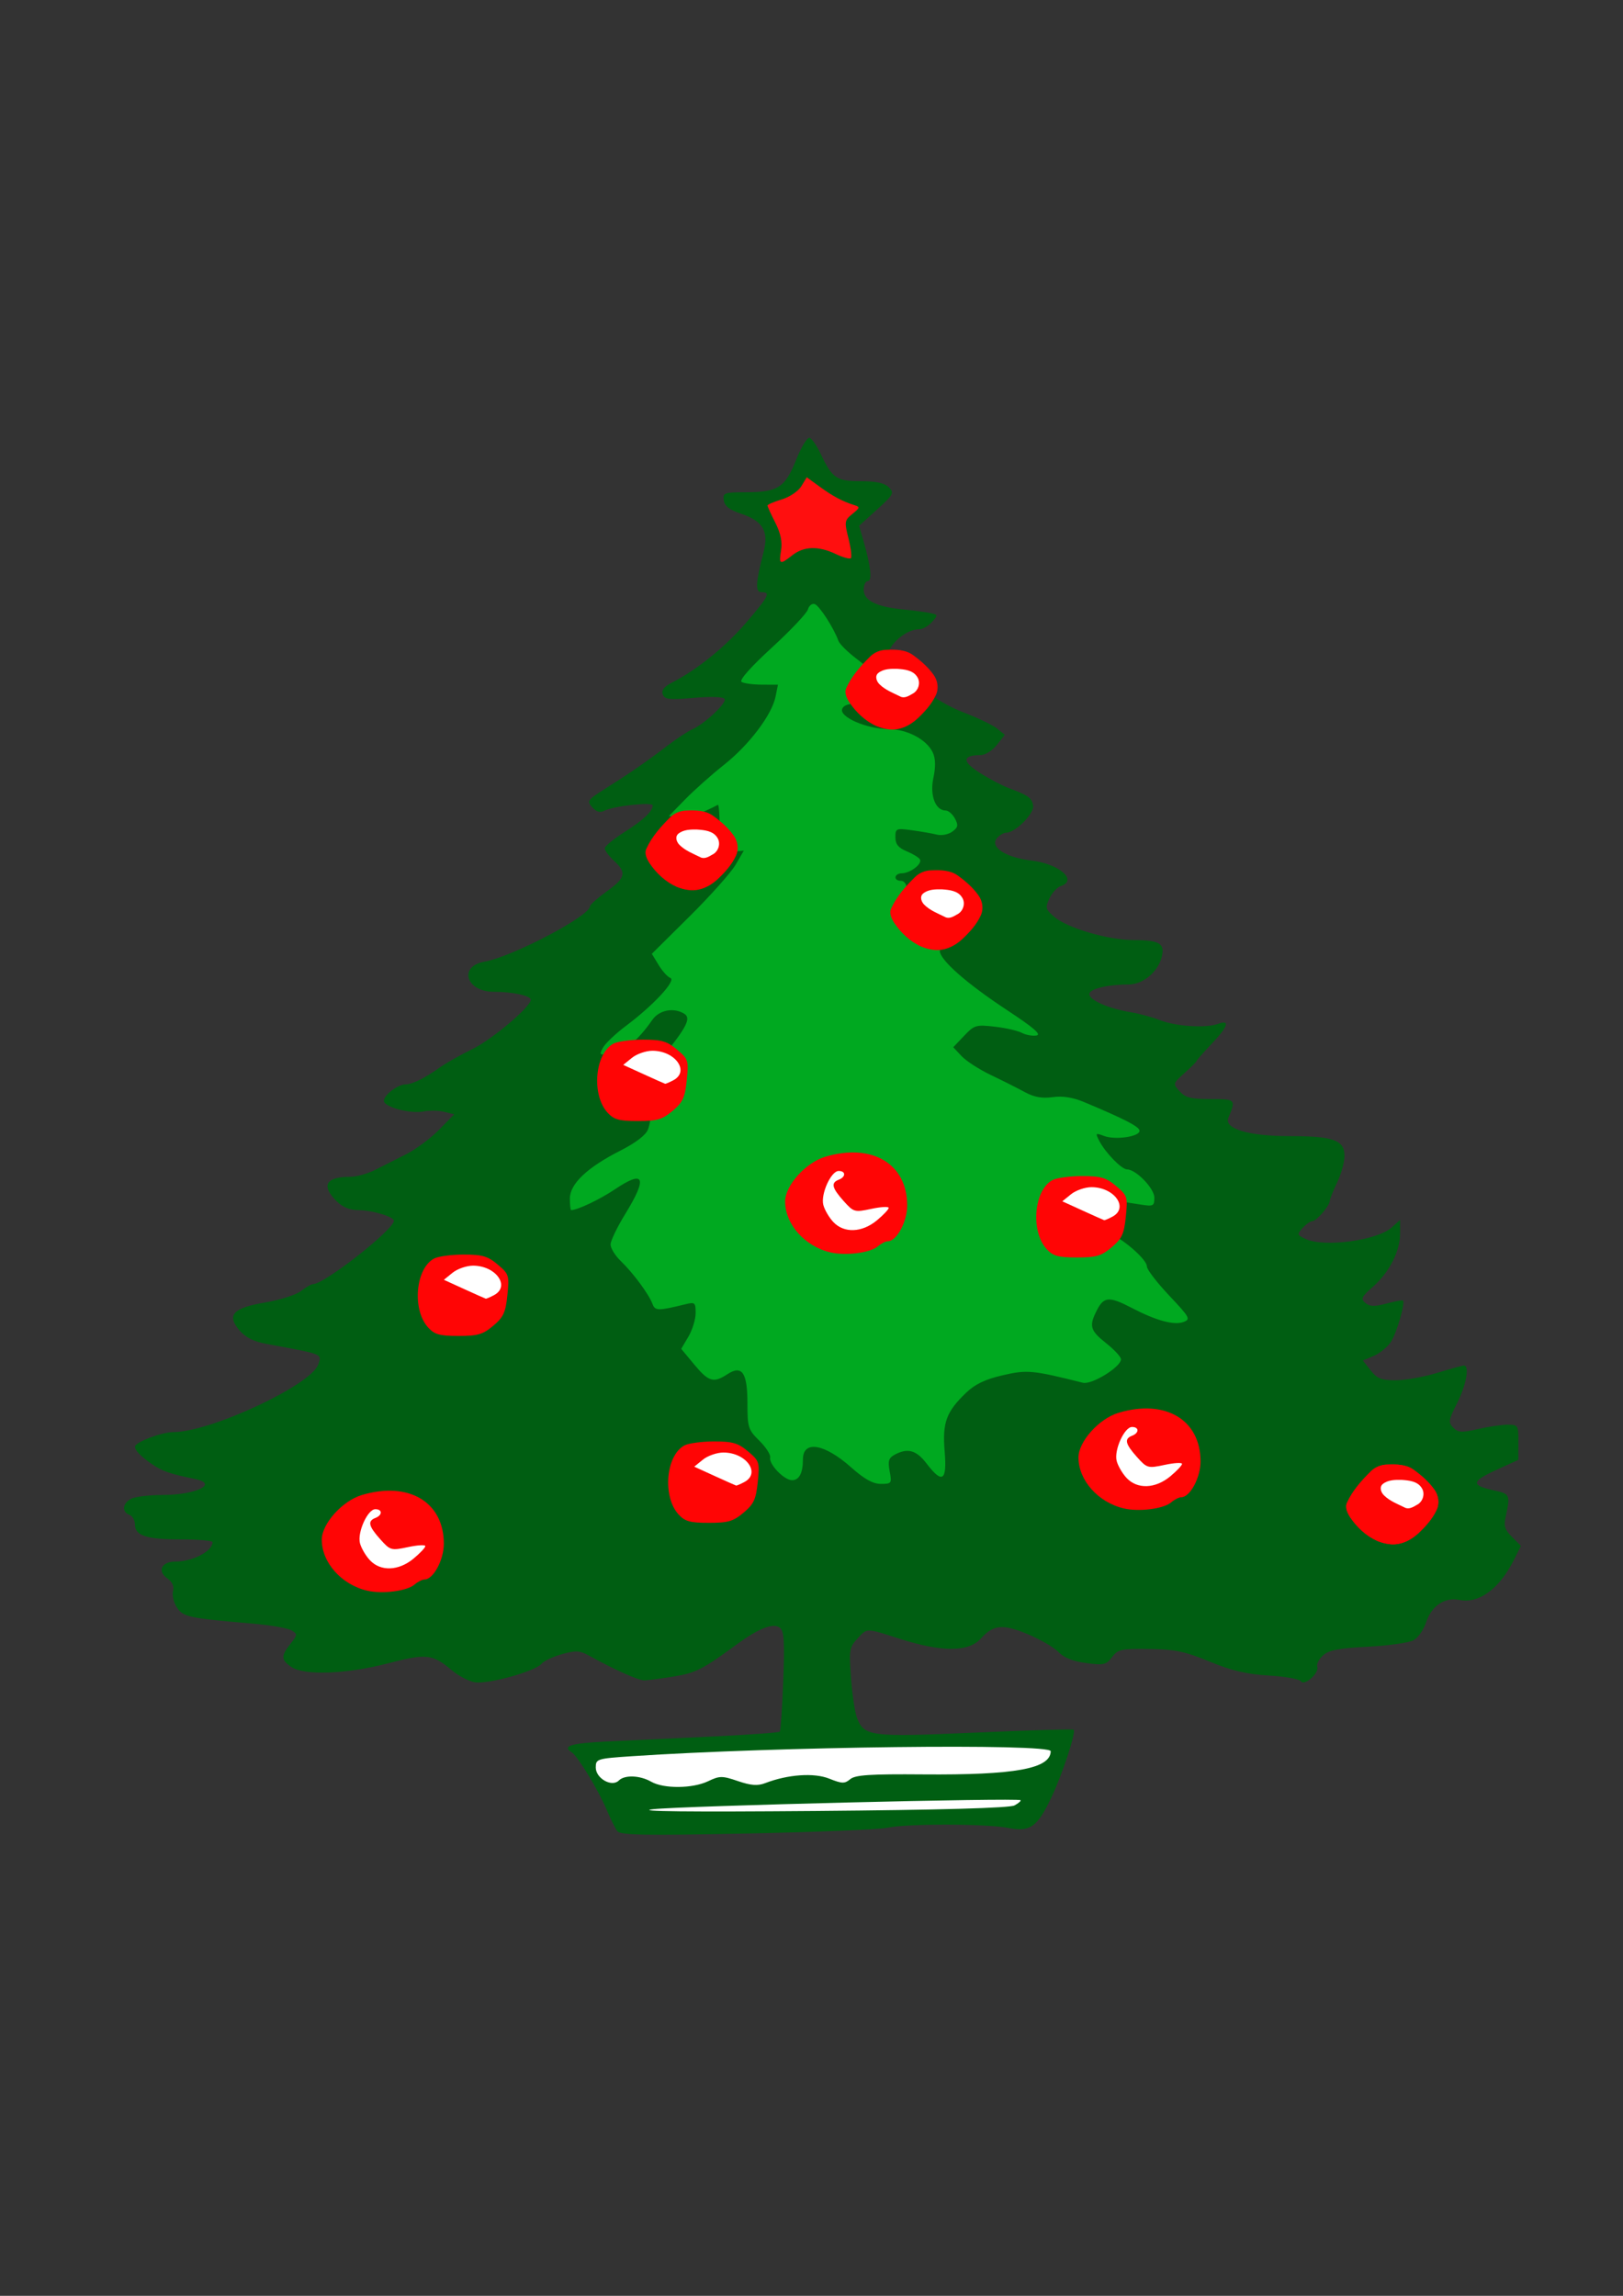 <?xml version="1.0" encoding="UTF-8" standalone="no"?>
<!-- Created with Inkscape (http://www.inkscape.org/) --><svg height="1052.362" id="svg3079" inkscape:version="0.42+devel" sodipodi:docbase="C:\Documents and Settings\Lumen 2\Desktop" sodipodi:docname="Christmas_tree2.svg" sodipodi:version="0.32" width="744.094" xmlns="http://www.w3.org/2000/svg" xmlns:cc="http://web.resource.org/cc/" xmlns:dc="http://purl.org/dc/elements/1.1/" xmlns:inkscape="http://www.inkscape.org/namespaces/inkscape" xmlns:rdf="http://www.w3.org/1999/02/22-rdf-syntax-ns#" xmlns:sodipodi="http://inkscape.sourceforge.net/DTD/sodipodi-0.dtd" xmlns:svg="http://www.w3.org/2000/svg">
  <rect width="100%" height="100%" fill="#333333" stroke="none"/>
  <defs id="defs3081"/>
  <sodipodi:namedview bordercolor="#666666" borderopacity="1.0" id="base" inkscape:current-layer="layer1" inkscape:cx="375" inkscape:cy="520" inkscape:document-units="px" inkscape:pageopacity="0.0" inkscape:pageshadow="2" inkscape:zoom="0.35" pagecolor="#ffffff"/>
  <g id="layer1" inkscape:groupmode="layer" inkscape:label="Layer 1">
    <g id="g2506" transform="matrix(1.696,0,0,1.696,-540.919,-850.098)">
      <path d="M 485.802,996.135 C 485.247,995.397 483.943,992.769 482.902,990.294 C 480.705,985.07 475.074,975.82 473.497,974.845 C 470.734,973.138 473.229,972.38 483.164,971.909 C 489.077,971.629 501.88,971.023 511.615,970.562 C 521.35,970.102 529.504,969.516 529.735,969.26 C 529.965,969.004 530.384,962.843 530.666,955.569 C 531.074,945.06 530.896,942.108 529.798,941.197 C 528.063,939.758 524.103,941.271 518.123,945.659 C 508.913,952.417 507.022,953.381 501.083,954.351 C 497.69,954.905 494.114,955.371 493.135,955.386 C 491.507,955.411 485.236,952.613 478.065,948.66 C 475.652,947.33 474.544,947.278 470.834,948.316 C 468.424,948.991 465.941,950.159 465.317,950.911 C 463.591,952.991 450.538,956.569 447.149,955.891 C 445.535,955.568 442.823,954.133 441.121,952.701 C 435.843,948.259 434.245,948.085 423.771,950.806 C 412.498,953.735 401.07,954.142 397.637,951.737 C 394.891,949.814 394.862,948.812 397.455,945.514 C 399.397,943.046 399.409,942.868 397.705,941.859 C 396.72,941.275 392.089,940.471 387.414,940.071 C 369.944,938.577 368.437,938.258 366.756,935.693 C 365.89,934.371 365.418,932.388 365.706,931.285 C 366.048,929.978 365.52,928.781 364.191,927.85 C 361.365,925.871 362.578,923.294 366.336,923.294 C 371.022,923.294 376.348,920.515 376.399,918.044 C 376.407,917.631 372.56,917.294 367.848,917.294 C 358.491,917.294 355.414,916.288 355.414,913.227 C 355.414,912.129 354.739,910.972 353.914,910.655 C 351.815,909.85 352.045,907.562 354.348,906.329 C 355.412,905.76 359.216,905.294 362.801,905.294 C 371.94,905.294 378.137,902.269 371.664,900.968 C 364.969,899.622 362.727,898.843 359.914,896.883 C 356.908,894.789 355.458,893.285 355.43,892.229 C 355.397,891.043 362.63,888.294 365.781,888.294 C 375.858,888.294 403.142,875.542 404.991,869.969 C 405.942,867.103 406.468,867.31 390.974,864.462 C 387.583,863.838 385.309,862.71 383.721,860.864 C 380.103,856.658 381.852,854.737 390.65,853.257 C 394.645,852.585 398.987,851.194 400.299,850.165 C 401.611,849.136 403.095,848.294 403.597,848.294 C 406.626,848.294 425.414,833.556 425.414,831.179 C 425.414,830.077 419.424,828.294 415.72,828.294 C 413.447,828.294 411.511,827.482 409.869,825.839 C 405.677,821.647 407.022,819.294 413.61,819.294 C 415.277,819.294 418.278,818.467 420.278,817.456 C 422.278,816.446 426.068,814.534 428.7,813.208 C 431.332,811.881 435.338,808.909 437.602,806.602 L 441.718,802.408 L 439.029,801.733 C 437.551,801.362 435.06,801.315 433.494,801.628 C 430.255,802.276 423.824,800.767 422.807,799.12 C 422.01,797.83 426.173,794.348 428.55,794.316 C 430.441,794.29 433.681,792.688 437.928,789.678 C 439.571,788.514 443.457,786.325 446.564,784.814 C 451.93,782.206 462.414,773.36 462.414,771.441 C 462.414,770.351 457.506,769.294 452.444,769.294 C 444.915,769.294 442.782,762.4 449.923,761.145 C 457.417,759.827 478.414,748.806 478.414,746.19 C 478.414,745.765 480.439,743.964 482.914,742.187 C 488.074,738.481 488.403,737.115 484.914,733.881 C 483.539,732.607 482.414,731.101 482.414,730.533 C 482.414,729.966 484.777,728.003 487.664,726.171 C 492.893,722.853 495.322,720.574 495.382,718.929 C 495.42,717.916 484.669,719.093 482.29,720.363 C 481.17,720.96 480.16,720.671 479.038,719.431 C 477.507,717.739 477.722,717.437 482.663,714.326 C 489.214,710.201 493.647,707.133 499.414,702.734 C 501.889,700.846 504.877,698.88 506.053,698.365 C 509.405,696.896 515.472,691.196 514.815,690.133 C 514.459,689.557 511.118,689.444 506.469,689.85 C 499.864,690.426 498.626,690.288 498.1,688.918 C 497.667,687.788 498.44,686.819 500.699,685.661 C 507.406,682.222 515.117,675.978 520.651,669.504 C 526.796,662.316 527.314,661.294 524.805,661.294 C 523.053,661.294 523.175,658.893 525.355,650.419 C 526.802,644.794 525.169,642.043 519.205,640.062 C 516.133,639.042 514.823,638.02 514.595,636.466 C 514.296,634.433 514.681,634.293 520.595,634.279 C 529.248,634.259 531.172,633.014 534.158,625.502 C 535.534,622.041 537.167,619.373 537.787,619.574 C 538.407,619.774 539.748,621.706 540.768,623.866 C 543.899,630.501 545.06,631.294 551.641,631.294 C 555.796,631.294 558.046,631.783 559.201,632.938 C 560.725,634.462 560.495,634.897 556.012,638.956 L 551.18,643.331 L 552.394,647.562 C 554.34,654.348 554.756,658.294 553.524,658.294 C 552.913,658.294 552.414,659.347 552.414,660.633 C 552.414,663.513 555.826,665.241 562.868,665.929 C 565.643,666.2 568.977,666.64 570.276,666.905 C 572.553,667.371 572.575,667.459 570.871,669.341 C 569.899,670.415 568.386,671.296 567.509,671.298 C 562.48,671.309 556.381,678.576 559.796,680.488 C 560.682,680.983 563.928,683.595 567.009,686.292 C 570.55,689.39 575.15,692.164 579.508,693.83 C 583.3,695.279 587.34,697.223 588.484,698.149 L 590.564,699.834 L 588.417,702.564 C 587.235,704.065 585.289,705.301 584.092,705.309 C 579.039,705.345 578.922,707.026 583.757,710.092 C 586.333,711.726 589.897,713.601 591.677,714.261 C 596.967,716.219 597.899,716.897 598.216,719.013 C 598.533,721.126 593.382,726.294 590.96,726.294 C 590.244,726.294 589.101,726.966 588.419,727.788 C 586.44,730.173 590.842,733.015 597.775,733.829 C 605.275,734.708 610.404,739.192 605.664,740.725 C 604.702,741.036 603.335,742.529 602.628,744.042 C 601.454,746.553 601.565,746.988 603.892,749.008 C 607.378,752.035 618.424,755.291 625.27,755.309 C 632.413,755.329 633.902,756.212 632.98,759.886 C 631.971,763.908 627.927,767.292 624.113,767.305 C 618.294,767.325 613.414,768.514 613.414,769.911 C 613.414,771.552 618.525,773.803 624.516,774.801 C 626.935,775.204 630.55,776.183 632.549,776.976 C 636.749,778.643 644.893,779.165 648.164,777.977 C 651.559,776.743 650.945,778.652 646.414,783.415 C 644.214,785.727 642.414,787.778 642.414,787.971 C 642.414,788.164 640.957,789.624 639.176,791.216 C 635.973,794.077 635.958,794.132 637.831,796.202 C 639.38,797.913 640.899,798.294 646.186,798.294 C 653.02,798.294 653.072,798.348 650.997,803.344 C 649.772,806.295 656.398,808.294 667.401,808.294 C 679.429,808.294 682.428,809.377 682.38,813.704 C 682.362,815.404 681.477,818.594 680.414,820.794 C 679.352,822.994 678.452,825.244 678.415,825.794 C 678.32,827.203 674.783,831.294 673.659,831.294 C 673.145,831.294 671.976,832.12 671.062,833.13 C 669.497,834.859 669.55,835.035 671.954,836.13 C 676.991,838.425 691.28,836.483 695.164,832.977 L 697.414,830.945 L 697.414,834.659 C 697.414,839.425 694.474,845.156 690.027,849.061 C 686.974,851.741 686.718,852.301 688.045,853.402 C 689.223,854.38 690.51,854.415 693.732,853.555 C 696.023,852.943 698.029,852.575 698.19,852.736 C 698.858,853.405 696.494,861.524 694.94,863.894 C 694.018,865.302 691.932,867.013 690.306,867.697 L 687.349,868.941 L 689.454,871.617 C 691.203,873.841 692.351,874.293 696.237,874.286 C 698.809,874.282 703.839,873.386 707.414,872.294 C 710.989,871.202 714.252,870.306 714.664,870.302 C 716.256,870.285 715.299,875.587 712.831,880.458 C 710.499,885.061 710.398,885.706 711.796,887.105 C 713.116,888.425 714.1,888.479 718.456,887.474 C 721.267,886.825 724.882,886.294 726.49,886.294 C 729.315,886.294 729.413,886.455 729.393,891.044 L 729.371,895.794 L 723.25,898.601 C 716.603,901.649 716.541,902.714 722.931,904.08 C 727.101,904.971 727.253,905.317 725.985,911.016 C 725.398,913.654 725.704,914.674 727.675,916.645 L 730.082,919.052 L 728.133,922.923 C 724.233,930.668 718.728,934.707 713.497,933.66 C 709.446,932.85 705.923,935.221 704.423,939.766 C 703.78,941.715 702.278,943.862 701.084,944.538 C 699.891,945.214 694.343,946.004 688.757,946.292 C 680.823,946.702 678.156,947.218 676.574,948.649 C 675.46,949.657 674.76,951.03 675.017,951.701 C 675.656,953.367 671.514,957.061 670.603,955.637 C 670.224,955.044 666.314,954.346 661.914,954.085 C 655.921,953.73 651.908,952.784 645.914,950.316 C 639.222,947.56 636.556,947.003 629.607,946.908 C 622.028,946.804 621.147,946.996 619.557,949.105 C 617.979,951.196 617.311,951.349 612.524,950.714 C 608.97,950.243 606.525,949.266 605.074,947.74 C 603.886,946.49 600.123,944.307 596.711,942.888 C 589.993,940.094 587.475,940.332 584.099,944.08 C 580.748,947.801 573.486,947.801 561.914,944.08 C 553.062,941.233 553.373,941.236 550.815,943.995 C 548.544,946.446 548.43,947.11 548.984,954.701 C 549.309,959.152 550.018,963.971 550.56,965.41 C 552.506,970.574 554.034,970.769 582.643,969.512 C 597.037,968.879 608.976,968.523 609.174,968.72 C 609.869,969.416 606.093,980.87 603.104,987.131 C 599.296,995.107 597.382,996.439 591.414,995.266 C 585.582,994.119 564.073,994.089 558.914,995.22 C 556.714,995.702 539.591,996.407 520.862,996.786 C 492.951,997.351 486.628,997.233 485.802,996.135 z " id="path1406" style="fill:#005e12;fill-opacity:1"/>
      <path d="M 635.549,907.278 C 636.417,906.527 637.622,905.911 638.226,905.911 C 640.622,905.911 643.47,900.651 643.47,896.227 C 643.47,884.939 633.946,879.292 621.3,883.081 C 616.018,884.663 610.469,890.857 610.474,895.164 C 610.481,901.332 615.813,907.311 622.745,908.925 C 626.885,909.889 633.52,909.035 635.549,907.278 z " id="path2397" style="fill:#ff0505;fill-opacity:1"/>
      <path d="M 623.471,900.681 C 622.328,899.455 621.125,897.382 620.797,896.076 C 620.059,893.137 622.883,886.911 624.954,886.911 C 626.908,886.911 626.919,888.525 624.97,889.273 C 622.798,890.107 623.108,891.475 626.275,895.018 C 628.987,898.054 629.233,898.124 633.775,897.155 C 636.357,896.605 638.47,896.484 638.47,896.888 C 638.47,897.291 637.034,898.812 635.278,900.266 C 631.235,903.616 626.364,903.787 623.471,900.681 z " id="path2462" style="fill:#ffffff;fill-opacity:1"/>
      <path d="M 559.436,898.88 C 558.912,896.086 559.164,895.269 560.825,894.38 C 564.313,892.513 566.655,893.171 569.418,896.794 C 573.681,902.383 574.971,901.51 574.299,893.492 C 573.649,885.733 574.739,882.775 580.15,877.612 C 582.541,875.331 585.326,874.006 589.987,872.934 C 596.617,871.408 597.984,871.536 611.679,874.957 C 614.061,875.553 621.926,870.713 621.964,868.628 C 621.976,867.987 620.186,866.036 617.986,864.294 C 613.581,860.805 613.254,859.609 615.511,855.244 C 617.363,851.663 618.848,851.579 624.85,854.718 C 631.388,858.137 636.301,859.483 638.832,858.546 C 640.857,857.797 640.618,857.351 634.989,851.38 C 631.687,847.877 628.986,844.362 628.986,843.568 C 628.986,841.766 623.395,836.742 618.882,834.489 C 612.948,831.527 614.098,824.775 620.374,825.728 C 622.085,825.988 625.173,826.467 627.236,826.792 C 630.712,827.341 630.986,827.205 630.986,824.928 C 630.986,822.429 626.015,817.294 623.596,817.294 C 622.139,817.294 617.719,812.745 616.08,809.558 C 615,807.457 615.078,807.379 617.388,808.257 C 620.42,809.41 626.986,808.455 626.986,806.862 C 626.986,805.771 622.974,803.694 611.986,799.098 C 608.933,797.821 606.199,797.392 603.486,797.766 C 600.625,798.16 598.488,797.774 595.986,796.412 C 594.061,795.364 589.934,793.289 586.815,791.8 C 583.696,790.311 580.128,788.01 578.885,786.686 L 576.624,784.28 L 579.555,781.193 C 582.316,778.284 582.795,778.141 587.841,778.721 C 590.786,779.059 594.072,779.805 595.142,780.378 C 596.213,780.951 597.993,781.279 599.097,781.107 C 600.559,780.879 598.434,779.035 591.296,774.333 C 580.194,767.021 572.986,760.673 572.986,758.208 C 572.986,757.29 573.661,755.979 574.486,755.294 C 575.311,754.609 575.986,753.684 575.986,753.238 C 575.986,752.792 573.286,750.305 569.986,747.713 C 566.508,744.981 563.986,742.22 563.986,741.146 C 563.986,740.128 563.311,739.294 562.486,739.294 C 560.364,739.294 560.609,737.301 562.736,737.262 C 565.052,737.22 568.339,734.675 567.607,733.491 C 567.289,732.976 565.669,731.991 564.007,731.303 C 561.778,730.379 560.986,729.392 560.986,727.537 C 560.986,725.132 561.182,725.049 565.485,725.639 C 567.96,725.978 570.997,726.509 572.235,726.819 C 573.473,727.129 575.33,726.765 576.362,726.009 C 577.924,724.866 578.044,724.272 577.077,722.465 C 576.438,721.271 575.311,720.294 574.572,720.294 C 571.792,720.294 570.249,716.194 571.255,711.478 C 571.893,708.488 571.847,706.285 571.112,704.673 C 569.489,701.11 564.172,698.305 558.986,698.276 C 553.167,698.242 545.776,695.002 546.603,692.848 C 547.019,691.764 548.549,691.294 551.658,691.294 C 554.111,691.294 556.995,690.824 558.068,690.25 C 559.969,689.233 559.955,689.121 557.557,685.976 C 556.202,684.2 553.082,681.239 550.624,679.398 C 548.166,677.556 545.893,675.317 545.573,674.421 C 544.342,670.978 540.426,664.916 539.17,664.509 C 538.446,664.275 537.624,664.918 537.343,665.939 C 537.062,666.959 532.66,671.619 527.561,676.294 C 521.865,681.516 518.713,685.077 519.388,685.529 C 519.992,685.933 522.454,686.27 524.861,686.279 L 529.236,686.294 L 528.596,689.492 C 527.613,694.406 521.471,702.54 514.675,707.928 C 511.299,710.604 506.561,714.819 504.146,717.294 L 499.756,721.794 L 502.454,722.118 C 504.623,722.379 508.753,721.061 512.986,718.756 C 513.261,718.607 513.486,721.479 513.486,725.139 L 513.486,731.794 L 516.747,731.467 L 520.008,731.141 L 517.781,734.967 C 516.556,737.072 510.961,743.345 505.348,748.908 L 495.143,759.023 L 496.982,762.048 C 497.994,763.711 499.421,765.291 500.154,765.558 C 501.839,766.173 495.565,772.955 488.266,778.411 C 485.395,780.557 482.535,783.267 481.911,784.434 C 480.824,786.464 480.936,786.526 484.476,785.862 C 488.073,785.187 491.432,782.392 495.282,776.871 C 497.149,774.194 501.104,773.451 503.939,775.244 C 505.813,776.429 504.571,778.864 497.859,787.159 C 493.039,793.116 492.043,795.593 493.986,796.794 C 495.23,797.563 495.29,803.363 494.087,806.528 C 493.519,808.022 490.785,810.112 486.659,812.206 C 477.657,816.775 472.986,821.207 472.986,825.179 C 472.986,826.892 473.143,828.294 473.336,828.294 C 475.033,828.294 481.094,825.413 485.177,822.665 C 493.14,817.307 494.045,819.444 487.986,829.294 C 485.786,832.869 483.986,836.607 483.986,837.6 C 483.986,838.594 485.245,840.619 486.784,842.1 C 490.11,845.301 494.359,851.052 495.321,853.656 C 496.022,855.552 496.836,855.56 504.236,853.738 C 506.784,853.11 506.986,853.285 506.986,856.12 C 506.986,857.803 506.108,860.668 505.036,862.487 L 503.087,865.794 L 506.619,870.044 C 510.492,874.703 511.828,875.098 515.526,872.676 C 519.516,870.061 520.986,872.166 520.986,880.493 C 520.986,887.002 521.192,887.651 524.205,890.621 C 525.975,892.366 527.294,894.407 527.135,895.155 C 526.748,896.984 530.903,901.294 533.053,901.294 C 534.972,901.294 535.986,899.353 535.986,895.681 C 535.986,890.433 541.761,891.377 549.002,897.809 C 552.609,901.012 554.913,902.294 557.064,902.294 C 559.95,902.294 560.049,902.151 559.436,898.88 z " id="path2389" style="fill:#00a920;fill-opacity:1"/>
      <path d="M 483.189,801.978 C 478.774,797.176 479.713,786.008 484.759,783.308 C 485.869,782.714 489.473,782.228 492.767,782.228 C 497.809,782.228 499.261,782.653 501.953,784.918 C 505.013,787.493 505.126,787.846 504.586,793.168 C 504.109,797.874 503.521,799.15 500.754,801.478 C 497.968,803.821 496.581,804.228 491.371,804.228 C 486.311,804.228 484.901,803.84 483.189,801.978 z " id="path2353" style="fill:#ff0505;fill-opacity:1"/>
      <path d="M 500.975,793.192 C 505.45,790.797 501.48,785.228 495.297,785.228 C 493.556,785.228 491.069,786.087 489.771,787.138 L 487.412,789.049 L 492.91,791.556 C 495.935,792.935 498.551,794.101 498.725,794.146 C 498.898,794.191 499.911,793.762 500.975,793.192 z " id="path2466" style="fill:#ffffff;fill-opacity:1"/>
      <path d="M 568.082,757.117 C 565.05,755.795 562.532,753.428 560.693,750.708 C 559.952,749.531 559.163,748.013 559.897,746.642 C 561.37,743.461 563.747,740.8 566.211,738.351 C 567.41,737.134 569.073,736.461 570.779,736.464 C 573.198,736.361 575.821,736.399 577.867,737.883 C 579.926,739.369 581.885,741.073 583.376,743.142 C 584.562,744.73 584.897,746.923 584.028,748.734 C 582.893,751.186 581.024,753.217 579.075,755.052 C 576.955,757.025 574.052,758.386 571.106,757.932 C 570.067,757.799 569.054,757.503 568.082,757.117 z " id="path2349" style="fill:#ff0505;fill-opacity:1"/>
      <path d="M 577.623,748.402 C 579.32,747.617 580.059,745.308 578.977,743.742 C 577.83,741.934 575.501,741.745 573.571,741.604 C 571.846,741.57 569.897,741.585 568.489,742.722 C 567.435,743.601 568.048,745.116 568.914,745.879 C 570.432,747.344 572.446,748.108 574.309,749.027 C 575.439,749.697 576.64,748.989 577.623,748.402 L 577.623,748.402 z " id="path2458" style="fill:#ffffff;fill-opacity:1"/>
      <path d="M 533.141,651.294 C 536.245,648.853 540.195,648.745 544.868,650.973 C 546.804,651.897 548.64,652.401 548.947,652.095 C 549.253,651.788 548.962,649.385 548.3,646.754 C 547.167,642.255 547.23,641.862 549.356,640.14 C 551.468,638.43 551.495,638.27 549.766,637.72 C 546.595,636.712 544.041,635.344 540.469,632.741 L 537.024,630.23 L 535.553,632.653 C 534.737,633.998 532.376,635.588 530.248,636.225 C 528.14,636.857 526.414,637.599 526.414,637.874 C 526.414,638.149 527.361,640.23 528.518,642.498 C 529.956,645.316 530.451,647.68 530.081,649.958 C 529.45,653.849 529.735,653.974 533.141,651.294 z " id="path2325" style="fill:#ff0f0f;fill-opacity:1"/>
      <path d="M 593.164,989.198 C 594.26,988.612 595,987.975 594.807,987.782 C 594.122,987.097 503.339,989.323 495.486,990.218 C 490.218,990.818 505.192,990.981 539.329,990.697 C 573.312,990.413 591.858,989.897 593.164,989.198 z M 510.34,982.662 C 513.482,981.164 514.145,981.16 518.424,982.618 C 521.946,983.818 523.745,983.953 525.785,983.168 C 531.921,980.808 538.993,980.313 543.1,981.956 C 546.551,983.337 547.276,983.356 548.771,982.101 C 550.139,980.953 554.126,980.692 568.486,980.81 C 593.336,981.014 602.912,979.274 602.97,974.544 C 602.997,972.393 528.537,973.281 489.736,975.895 C 480.302,976.53 479.986,976.629 479.986,978.944 C 479.986,981.893 484.33,984.35 486.213,982.467 C 487.79,980.889 491.924,981.044 494.986,982.794 C 498.365,984.726 506.153,984.659 510.34,982.662 z " id="path2441" style="fill:#ffffff;fill-opacity:1"/>
      <path d="M 434.702,860.061 C 430.287,855.26 431.226,844.092 436.271,841.392 C 437.382,840.798 440.985,840.311 444.279,840.311 C 449.322,840.311 450.774,840.737 453.465,843.001 C 456.526,845.576 456.638,845.929 456.099,851.251 C 455.622,855.958 455.033,857.234 452.266,859.561 C 449.48,861.905 448.094,862.311 442.884,862.311 C 437.824,862.311 436.414,861.924 434.702,860.061 z " id="path2470" style="fill:#ff0505;fill-opacity:1"/>
      <path d="M 452.488,851.276 C 456.963,848.881 452.993,843.311 446.81,843.311 C 445.068,843.311 442.582,844.171 441.284,845.222 L 438.925,847.132 L 444.423,849.64 C 447.447,851.019 450.064,852.184 450.238,852.229 C 450.411,852.274 451.424,851.846 452.488,851.276 z " id="path2472" style="fill:#ffffff;fill-opacity:1"/>
      <path d="M 601.882,838.848 C 597.467,834.047 598.406,822.879 603.452,820.179 C 604.562,819.584 608.166,819.098 611.46,819.098 C 616.502,819.098 617.954,819.523 620.646,821.788 C 623.706,824.363 623.818,824.716 623.279,830.038 C 622.802,834.744 622.214,836.02 619.447,838.348 C 616.661,840.692 615.274,841.098 610.064,841.098 C 605.004,841.098 603.594,840.711 601.882,838.848 z " id="path2474" style="fill:#ff0505;fill-opacity:1"/>
      <path d="M 619.668,830.063 C 624.143,827.668 620.173,822.098 613.99,822.098 C 612.249,822.098 609.762,822.958 608.464,824.009 L 606.105,825.919 L 611.603,828.427 C 614.628,829.806 617.244,830.971 617.418,831.016 C 617.591,831.061 618.604,830.632 619.668,830.063 z " id="path2476" style="fill:#ffffff;fill-opacity:1"/>
      <path d="M 502.382,910.569 C 497.967,905.768 498.906,894.6 503.952,891.899 C 505.062,891.305 508.666,890.819 511.96,890.819 C 517.002,890.819 518.454,891.244 521.146,893.509 C 524.206,896.084 524.318,896.437 523.779,901.759 C 523.302,906.465 522.714,907.741 519.947,910.069 C 517.161,912.413 515.774,912.819 510.564,912.819 C 505.504,912.819 504.094,912.431 502.382,910.569 z " id="path2478" style="fill:#ff0505;fill-opacity:1"/>
      <path d="M 520.168,901.784 C 524.643,899.389 520.673,893.819 514.49,893.819 C 512.749,893.819 510.262,894.679 508.964,895.729 L 506.605,897.64 L 512.103,900.148 C 515.128,901.527 517.744,902.692 517.918,902.737 C 518.091,902.782 519.104,902.353 520.168,901.784 z " id="path2480" style="fill:#ffffff;fill-opacity:1"/>
      <path d="M 555.96,697.518 C 552.929,696.196 550.411,693.829 548.571,691.109 C 547.83,689.932 547.041,688.414 547.775,687.043 C 549.248,683.862 551.626,681.201 554.089,678.752 C 555.288,677.535 556.952,676.862 558.657,676.865 C 561.076,676.762 563.699,676.8 565.745,678.284 C 567.805,679.77 569.763,681.474 571.255,683.543 C 572.44,685.131 572.775,687.324 571.906,689.135 C 570.771,691.587 568.903,693.618 566.953,695.453 C 564.833,697.426 561.93,698.787 558.984,698.333 C 557.945,698.2 556.932,697.904 555.96,697.518 z " id="path2482" style="fill:#ff0505;fill-opacity:1"/>
      <path d="M 565.501,688.803 C 567.199,688.018 567.937,685.709 566.855,684.143 C 565.708,682.335 563.379,682.146 561.449,682.005 C 559.724,681.971 557.775,681.986 556.367,683.123 C 555.313,684.002 555.926,685.517 556.793,686.28 C 558.311,687.745 560.324,688.509 562.188,689.428 C 563.317,690.098 564.518,689.39 565.501,688.803 L 565.501,688.803 z " id="path2484" style="fill:#ffffff;fill-opacity:1"/>
      <path d="M 501.917,740.955 C 498.885,739.632 496.367,737.266 494.528,734.546 C 493.787,733.369 492.998,731.85 493.732,730.48 C 495.205,727.299 497.582,724.638 500.046,722.188 C 501.245,720.972 502.908,720.298 504.614,720.301 C 507.033,720.198 509.656,720.236 511.702,721.721 C 513.761,723.207 515.72,724.91 517.212,726.98 C 518.397,728.567 518.732,730.76 517.863,732.572 C 516.728,735.023 514.859,737.055 512.91,738.89 C 510.79,740.862 507.887,742.223 504.941,741.769 C 503.902,741.637 502.889,741.34 501.917,740.955 z " id="path2486" style="fill:#ff0505;fill-opacity:1"/>
      <path d="M 511.458,732.239 C 513.155,731.455 513.894,729.146 512.812,727.58 C 511.665,725.771 509.336,725.583 507.406,725.442 C 505.681,725.407 503.732,725.423 502.324,726.56 C 501.27,727.439 501.883,728.954 502.749,729.716 C 504.267,731.181 506.281,731.946 508.145,732.864 C 509.274,733.534 510.475,732.827 511.458,732.239 L 511.458,732.239 z " id="path2488" style="fill:#ffffff;fill-opacity:1"/>
      <path d="M 691.321,917.731 C 688.289,916.409 685.771,914.042 683.931,911.323 C 683.19,910.145 682.402,908.627 683.136,907.257 C 684.608,904.076 686.986,901.414 689.45,898.965 C 690.649,897.748 692.312,897.075 694.017,897.078 C 696.437,896.975 699.06,897.013 701.106,898.498 C 703.165,899.984 705.123,901.687 706.615,903.757 C 707.801,905.344 708.135,907.537 707.267,909.348 C 706.132,911.8 704.263,913.832 702.313,915.666 C 700.194,917.639 697.291,919 694.345,918.546 C 693.306,918.413 692.293,918.117 691.321,917.731 z " id="path2490" style="fill:#ff0505;fill-opacity:1"/>
      <path d="M 691.321,917.731 C 688.289,916.409 685.771,914.042 683.931,911.323 C 683.19,910.145 682.402,908.627 683.136,907.257 C 684.608,904.076 686.986,901.414 689.45,898.965 C 690.649,897.748 692.312,897.075 694.017,897.078 C 696.437,896.975 699.06,897.013 701.106,898.498 C 703.165,899.984 705.123,901.687 706.615,903.757 C 707.801,905.344 708.135,907.537 707.267,909.348 C 706.132,911.8 704.263,913.832 702.313,915.666 C 700.194,917.639 697.291,919 694.345,918.546 C 693.306,918.413 692.293,918.117 691.321,917.731 z " id="path2494" style="fill:#ff0505;fill-opacity:1"/>
      <path d="M 701.872,908.006 C 703.569,907.221 704.307,904.912 703.226,903.346 C 702.079,901.538 699.75,901.35 697.819,901.208 C 696.095,901.174 694.146,901.189 692.738,902.326 C 691.683,903.205 692.297,904.72 693.163,905.483 C 694.681,906.948 696.695,907.713 698.558,908.631 C 699.688,909.301 700.889,908.593 701.872,908.006 L 701.872,908.006 z " id="path2496" style="fill:#ffffff;fill-opacity:1"/>
      <path d="M 430.993,929.502 C 431.861,928.75 433.066,928.135 433.671,928.135 C 436.066,928.135 438.914,922.874 438.914,918.45 C 438.914,907.163 429.39,901.515 416.744,905.304 C 411.462,906.886 405.913,913.08 405.918,917.388 C 405.925,923.555 411.257,929.535 418.19,931.148 C 422.329,932.112 428.964,931.259 430.993,929.502 z " id="path2498" style="fill:#ff0505;fill-opacity:1"/>
      <path d="M 418.915,922.905 C 417.772,921.678 416.569,919.606 416.241,918.299 C 415.503,915.36 418.327,909.135 420.398,909.135 C 422.352,909.135 422.363,910.748 420.414,911.496 C 418.242,912.33 418.552,913.698 421.719,917.242 C 424.431,920.277 424.677,920.347 429.219,919.379 C 431.801,918.828 433.914,918.707 433.914,919.111 C 433.914,919.514 432.478,921.035 430.722,922.49 C 426.679,925.839 421.808,926.01 418.915,922.905 z " id="path2500" style="fill:#ffffff;fill-opacity:1"/>
      <path d="M 556.252,838.083 C 557.12,837.331 558.325,836.716 558.93,836.716 C 561.325,836.716 564.173,831.455 564.173,827.031 C 564.173,815.744 554.649,810.096 542.003,813.885 C 536.721,815.468 531.172,821.661 531.177,825.969 C 531.184,832.137 536.516,838.116 543.448,839.729 C 547.588,840.693 554.223,839.84 556.252,838.083 z " id="path2502" style="fill:#ff0505;fill-opacity:1"/>
      <path d="M 544.174,831.486 C 543.031,830.259 541.828,828.187 541.5,826.88 C 540.762,823.941 543.586,817.716 545.657,817.716 C 547.611,817.716 547.622,819.33 545.673,820.078 C 543.501,820.911 543.811,822.279 546.978,825.823 C 549.69,828.858 549.936,828.929 554.478,827.96 C 557.06,827.409 559.173,827.289 559.173,827.692 C 559.173,828.096 557.737,829.616 555.981,831.071 C 551.938,834.42 547.067,834.591 544.174,831.486 z " id="path2504" style="fill:#ffffff;fill-opacity:1"/>
    </g>
  </g>
</svg>
